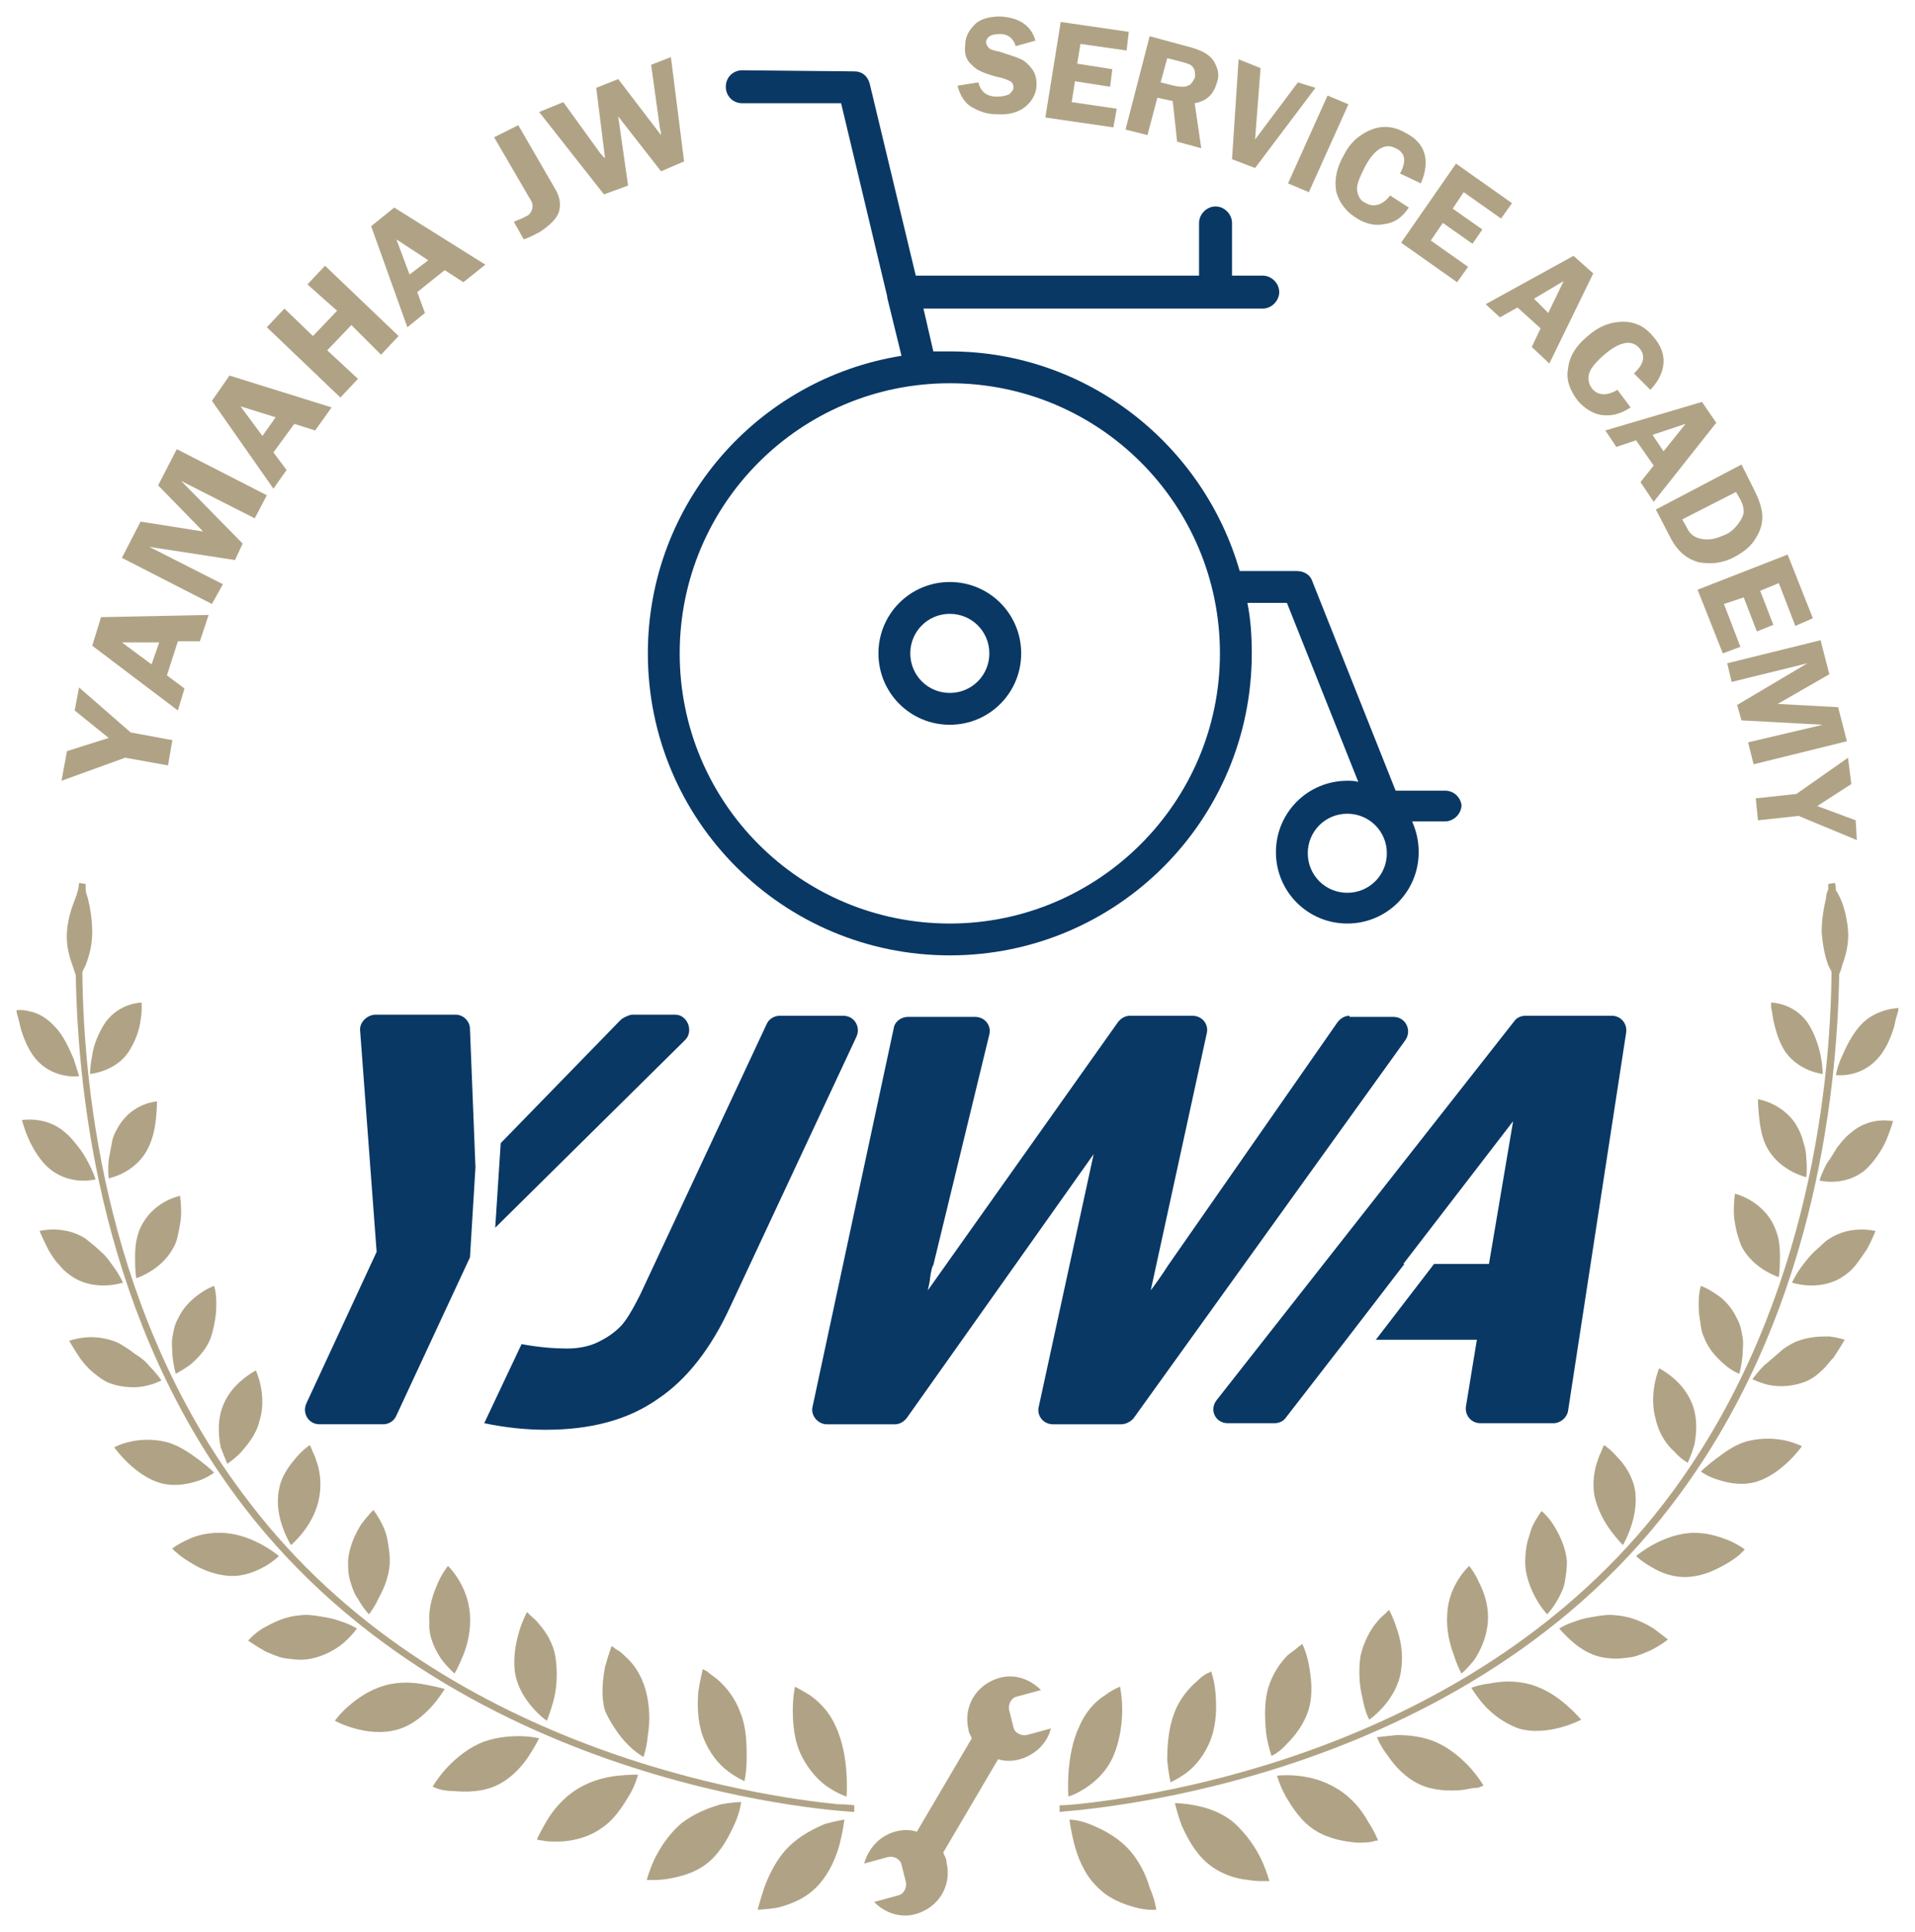 <?xml version="1.0" encoding="utf-8"?>
<!-- Generator: Adobe Illustrator 26.5.0, SVG Export Plug-In . SVG Version: 6.00 Build 0)  -->
<svg version="1.1" id="レイヤー_1" xmlns="http://www.w3.org/2000/svg" xmlns:xlink="http://www.w3.org/1999/xlink" x="0px"
	 y="0px" viewBox="0 0 174.4 175.9" style="enable-background:new 0 0 174.4 175.9;" xml:space="preserve">
<style type="text/css">
	.st0{fill:#093865;}
	.st1{fill:#B0A385;}
</style>
<g>
	<g>
		<g>
			<g>
				<g>
					<path class="st0" d="M32.8,93.9l1.5,20.1l-6.4,13.8c-0.4,0.9,0.2,1.9,1.2,1.9h5.8c0.5,0,1-0.3,1.2-0.8l6.7-14.4l0.5-8.2
						l-0.5-12.6c0-0.7-0.6-1.3-1.3-1.3h-7.4C33.3,92.5,32.7,93.2,32.8,93.9z"/>
				</g>
			</g>
			<g>
				<path class="st0" d="M56.5,92.9l-10.9,11.2l-0.5,7.7l17.3-17.1c0.8-0.8,0.2-2.3-0.9-2.3h-4C57.1,92.5,56.7,92.7,56.5,92.9z"/>
			</g>
			<path class="st0" d="M71,92.5c-0.5,0-1,0.3-1.2,0.8l-11.5,24.6c-0.7,1.4-1.3,2.4-1.8,2.9c-0.6,0.6-1.2,1-2,1.4
				c-0.8,0.4-1.8,0.6-2.8,0.6c-1.2,0-2.6-0.1-4.2-0.4l-3.4,7.2c1.9,0.4,3.8,0.6,5.6,0.6c4.1,0,7.5-0.9,10.2-2.8
				c2.7-1.8,4.9-4.7,6.6-8.4L78,94.4c0.4-0.9-0.2-1.9-1.2-1.9H71z"/>
			<g>
				<g>
					<path class="st0" d="M122.9,92.5c-0.4,0-0.8,0.2-1.1,0.6l-15.4,22.1c-0.7,1.1-1.3,1.9-1.6,2.3l5.1-23.4
						c0.2-0.8-0.4-1.6-1.3-1.6h-5.7c-0.4,0-0.8,0.2-1.1,0.6l-17.3,24.4c0.1-0.5,0.2-0.9,0.2-1.1c0.1-0.7,0.2-1.1,0.3-1.2l5.1-21
						c0.2-0.8-0.4-1.6-1.3-1.6h-6.1c-0.6,0-1.2,0.4-1.3,1L74,128.1c-0.2,0.8,0.5,1.6,1.3,1.6h6.2c0.4,0,0.8-0.2,1.1-0.6l17-24l-5,23
						c-0.2,0.8,0.4,1.6,1.3,1.6h6.2c0.4,0,0.8-0.2,1.1-0.5l24.8-34.5c0.6-0.9,0-2.1-1.1-2.1H122.9z"/>
				</g>
			</g>
			<g>
				<g>
					<path class="st0" d="M137.9,93l-27.1,34.5c-0.7,0.9-0.1,2.1,1,2.1h4.3c0.4,0,0.8-0.2,1-0.5l5.5-7.1h0l5.3-6.9h-0.1l10-13
						l-2.2,13h-5l-5.3,6.9h9.2l-1,6.1c-0.1,0.8,0.5,1.5,1.3,1.5h6.7c0.6,0,1.2-0.5,1.3-1.1l5.3-34.5c0.1-0.8-0.5-1.5-1.3-1.5h-7.9
						C138.5,92.5,138.1,92.7,137.9,93z"/>
				</g>
			</g>
		</g>
	</g>
	<g>
		<path class="st1" d="M7.2,62.6l4.7,4.1l3.8,0.7l-0.4,2.3L11.4,69l-5.8,2.1l0.5-2.7l3.8-1.2l-3.1-2.5L7.2,62.6z"/>
		<path class="st1" d="M9.2,56.2L19,56l-0.8,2.4l-2,0l-1,3.1l1.6,1.2l-0.6,2l-7.8-5.9L9.2,56.2z M13.8,60.5l0.7-2l-3.4,0L13.8,60.5z
			"/>
		<path class="st1" d="M21.4,51l-7.8-1.2l6.7,3.4L19.3,55l-8.2-4.2l1.7-3.3l5.7,0.9l-4.1-4.2l1.7-3.3l8.2,4.2l-1.1,2.1l-6.7-3.4
			l5.6,5.7L21.4,51z"/>
		<path class="st1" d="M20.9,34.2l9.3,2.9l-1.5,2.1l-1.9-0.6l-1.9,2.6l1.2,1.6l-1.2,1.7l-5.6-8L20.9,34.2z M23.9,39.7l1.2-1.7
			l-3.2-1L23.9,39.7z"/>
		<path class="st1" d="M29.6,24.2l6.7,6.4l-1.6,1.7L32,29.6l-2.2,2.3l2.8,2.6L31,36.2l-6.7-6.4l1.6-1.7l2.6,2.5l2.2-2.3L28,25.9
			L29.6,24.2z"/>
		<path class="st1" d="M35.9,18.9l8.3,5.2l-2,1.6l-1.7-1.1l-2.5,2l0.7,1.9l-1.6,1.3l-3.3-9.2L35.9,18.9z M37.3,25l1.7-1.3l-2.9-1.9
			L37.3,25z"/>
		<path class="st1" d="M47.2,11.4l3.3,5.7c0.5,0.8,0.6,1.5,0.4,2.2c-0.2,0.6-0.8,1.2-1.7,1.8c-0.4,0.2-0.9,0.5-1.5,0.7l-0.9-1.6
			c0.4-0.2,0.8-0.3,1.1-0.5c0.3-0.1,0.4-0.3,0.5-0.5c0.1-0.2,0.1-0.3,0.1-0.5c0-0.2-0.1-0.4-0.3-0.7l-3.2-5.5L47.2,11.4z"/>
		<path class="st1" d="M61.1,5.2l1.2,9.5l-2.1,0.9l-3.9-5l0.9,6.3L55,17.7l-5.9-7.5l2.2-0.9l3.4,4.7c0,0,0.1,0.1,0.2,0.2
			c0,0.1,0.1,0.1,0.2,0.2L54.3,8l2-0.8l3.9,5.1c0-0.1,0-0.3-0.1-0.6l-0.8-5.8L61.1,5.2z"/>
		<path class="st1" d="M94.3,3.7l-1.8,0.5c-0.2-0.7-0.7-1.1-1.4-1.1c-0.8,0-1.2,0.2-1.3,0.7c0,0.2,0.1,0.4,0.2,0.5
			c0.1,0.2,0.5,0.3,1,0.4C91.9,5,92.6,5.2,93,5.4c0.4,0.2,0.7,0.5,1,0.9c0.3,0.4,0.4,0.9,0.4,1.4c0,0.8-0.4,1.5-1,2
			c-0.6,0.5-1.5,0.8-2.7,0.7c-0.9,0-1.6-0.3-2.3-0.7c-0.6-0.4-1-1.1-1.2-1.9l1.9-0.3c0.2,0.8,0.7,1.3,1.7,1.3c0.5,0,0.8-0.1,1.1-0.2
			c0.2-0.2,0.4-0.4,0.4-0.6c0-0.3-0.1-0.5-0.3-0.6S91.4,7.1,90.8,7c-1.1-0.3-1.9-0.6-2.3-1.1c-0.5-0.4-0.7-1-0.6-1.8
			c0-0.8,0.4-1.4,0.9-1.9s1.4-0.7,2.3-0.7C92.8,1.6,93.9,2.3,94.3,3.7z"/>
		<path class="st1" d="M102.6,4.6L98.4,4l-0.3,1.8l3.2,0.5l-0.2,1.6l-3.2-0.5l-0.3,1.9l4.1,0.6l-0.3,1.7l-6.2-0.9L96.6,2l6.2,0.9
			L102.6,4.6z"/>
		<path class="st1" d="M105.4,8.9l-0.9,3.4l-2-0.5l2.2-8.5l3.7,1c0.7,0.2,1.2,0.4,1.6,0.7c0.4,0.3,0.6,0.6,0.8,1.1s0.2,1,0,1.5
			c-0.3,1-0.9,1.6-2,1.8l0.6,4.1l-2.2-0.6l-0.4-3.7L105.4,8.9z M106.3,5.3l-0.6,2.2l1.2,0.3c0.4,0.1,0.7,0.1,0.9,0.1
			c0.2,0,0.4-0.1,0.6-0.2c0.2-0.2,0.3-0.4,0.4-0.6c0.1-0.2,0-0.5,0-0.7c-0.1-0.2-0.2-0.4-0.4-0.5c-0.2-0.1-0.5-0.2-0.9-0.3
			L106.3,5.3z"/>
		<path class="st1" d="M119.8,8l-5.5,7.3l-2.1-0.8l0.6-9.1l2,0.8l-0.5,6.5l3.9-5.2L119.8,8z"/>
		<path class="st1" d="M122.8,9.5l-3.6,8l-1.9-0.8l3.6-8L122.8,9.5z"/>
		<path class="st1" d="M129.4,16.7l-1.9-0.9c0.6-1.1,0.5-1.9-0.4-2.3c-0.9-0.5-1.9,0-2.8,1.7c-0.5,1-0.8,1.7-0.7,2.2
			c0.1,0.5,0.3,0.9,0.8,1.1c0.7,0.4,1.5,0.2,2.2-0.7l1.7,1.1c-0.6,0.9-1.3,1.4-2.2,1.5c-0.8,0.2-1.7,0-2.5-0.5
			c-1-0.6-1.6-1.4-1.9-2.4c-0.2-1.1,0-2.2,0.7-3.4c0.6-1.2,1.5-1.9,2.5-2.3s2.1-0.3,3.1,0.3C129.8,13,130.3,14.6,129.4,16.7z"/>
		<path class="st1" d="M136.7,19.9l-3.4-2.4l-1,1.5l2.7,1.9l-0.9,1.3l-2.7-1.9l-1.1,1.6l3.4,2.4l-1,1.4l-5.1-3.6l5-7.2l5.1,3.6
			L136.7,19.9z"/>
		<path class="st1" d="M145.1,24.9l-4,8.2l-1.6-1.5l0.8-1.7l-2.1-1.9l-1.6,0.9l-1.3-1.2l8-4.4L145.1,24.9z M139.7,27.2l1.3,1.3
			l1.4-2.9L139.7,27.2z"/>
		<path class="st1" d="M150.3,35.5l-1.5-1.5c0.9-0.8,1.1-1.6,0.5-2.3c-0.7-0.8-1.8-0.6-3.2,0.6c-0.8,0.7-1.3,1.3-1.4,1.8
			c-0.1,0.5,0,0.9,0.3,1.3c0.5,0.6,1.3,0.7,2.3,0.1l1.2,1.6c-0.9,0.6-1.7,0.8-2.6,0.7c-0.8-0.1-1.6-0.6-2.2-1.3
			c-0.7-0.9-1.1-1.9-0.9-2.9c0.1-1.1,0.7-2.1,1.8-3c1-0.9,2.1-1.3,3.2-1.3s2,0.4,2.8,1.4C151.9,32.2,151.8,33.9,150.3,35.5z"/>
		<path class="st1" d="M156.3,38.5l-5.7,7.2l-1.2-1.8l1.2-1.5l-1.6-2.3l-1.8,0.6l-1-1.5l8.8-2.6L156.3,38.5z M150.5,39.6l1,1.5
			l2-2.5L150.5,39.6z"/>
		<path class="st1" d="M158.6,42.3l1.2,2.4c0.5,1,0.7,1.8,0.7,2.4c0,0.6-0.2,1.3-0.6,1.9c-0.4,0.7-1,1.2-1.9,1.7
			c-1.1,0.6-2.2,0.7-3.3,0.5c-1.1-0.3-1.9-1-2.5-2.1l-1.4-2.7L158.6,42.3z M158.1,44.8l-4.9,2.5l0.4,0.7c0.3,0.7,0.8,1,1.5,1.1
			c0.7,0.1,1.3-0.1,2-0.4c0.5-0.2,0.9-0.6,1.2-1c0.3-0.4,0.5-0.8,0.5-1.1c0-0.4-0.1-0.7-0.3-1.1L158.1,44.8z"/>
		<path class="st1" d="M163.5,57l-1.5-3.9l-1.7,0.7l1.2,3.1l-1.5,0.6l-1.2-3.1L157,55l1.5,3.9l-1.6,0.6l-2.3-5.8l8.2-3.2l2.3,5.8
			L163.5,57z"/>
		<path class="st1" d="M158.2,64.2l6.4-3.8l-6.9,1.7l-0.4-1.7l8.5-2.1l0.8,3.1l-4.7,2.7l5.5,0.3l0.8,3.1l-8.5,2.1l-0.5-2L166,66
			l-7.4-0.4L158.2,64.2z"/>
		<path class="st1" d="M169.1,76.5l-5.3-2.2l-3.7,0.4l-0.2-2l3.7-0.4l4.7-3.3l0.3,2.4l-3.1,2l3.5,1.3L169.1,76.5z"/>
	</g>
	<g>
		<path class="st1" d="M71.8,168.2c-1.1,1.1-1.8,2.6-2.2,3.7c-0.4,1.2-0.6,2-0.6,2s0.8,0,1.9-0.2c1.1-0.3,2.5-0.8,3.6-2
			c1.1-1.2,1.7-2.7,2-3.9c0.3-1.2,0.4-2.1,0.4-2.1s-0.7,0.1-1.8,0.4C74.2,166.5,72.9,167.1,71.8,168.2z"/>
		<path class="st1" d="M75.5,162.8c0.9,0.6,1.6,0.8,1.6,0.8s0.3-3.7-1-6.4c-0.6-1.4-1.6-2.3-2.3-2.8c-0.8-0.5-1.4-0.8-1.4-0.8
			s-0.2,0.9-0.2,2.1c0,1.2,0.1,2.8,0.8,4.2C73.7,161.3,74.7,162.3,75.5,162.8z"/>
		<path class="st1" d="M62.1,166c-1.2,1-2,2.3-2.5,3.3c-0.5,1.1-0.7,1.9-0.7,1.9s0.2,0,0.5,0c0.3,0,0.8,0,1.4-0.1
			c1.1-0.2,2.5-0.5,3.7-1.5c1.2-1,1.9-2.4,2.4-3.5c0.5-1.1,0.6-2,0.6-2s-0.7,0-1.8,0.2C64.6,164.6,63.3,165.1,62.1,166z"/>
		<path class="st1" d="M66.3,161.3c0.8,0.6,1.5,0.9,1.5,0.9s0.2-0.9,0.2-2.1c0-1.2,0-2.8-0.6-4.2c-0.5-1.4-1.4-2.4-2.1-3
			c-0.4-0.3-0.7-0.5-0.9-0.7c-0.2-0.1-0.4-0.2-0.4-0.2s-0.2,0.8-0.4,2c-0.1,1.2-0.1,2.7,0.4,4.1C64.6,159.7,65.5,160.7,66.3,161.3z"
			/>
		<path class="st1" d="M56.3,161.7c-1,0.1-2.4,0.4-3.7,1.2c-1.3,0.8-2.2,1.9-2.8,2.9c-0.6,1-0.9,1.7-0.9,1.7s0.2,0.1,0.5,0.1
			c0.3,0.1,0.8,0.1,1.4,0.1c1.1,0,2.6-0.3,3.8-1.1c1.3-0.8,2.1-2.1,2.7-3.1c0.6-1,0.8-1.9,0.8-1.9S57.3,161.6,56.3,161.7z"/>
		<path class="st1" d="M57.2,158.9c0.7,0.7,1.4,1.1,1.4,1.1s0.3-0.8,0.4-2c0.2-1.2,0.2-2.6-0.2-4.1c-0.4-1.4-1.1-2.4-1.8-3
			c-0.3-0.3-0.6-0.6-0.9-0.7c-0.2-0.2-0.4-0.3-0.4-0.3s-0.3,0.8-0.6,1.9c-0.2,1.1-0.4,2.6,0,4C55.7,157.1,56.5,158.2,57.2,158.9z"/>
		<path class="st1" d="M47.3,158.1c-1,0-2.4,0.1-3.7,0.7c-1.3,0.6-2.4,1.6-3.1,2.4c-0.7,0.8-1.1,1.5-1.1,1.5s0.2,0.1,0.5,0.2
			c0.3,0.1,0.8,0.2,1.4,0.2c1.1,0.1,2.6,0.1,3.9-0.5c1.3-0.6,2.3-1.7,2.9-2.6c0.6-0.9,1-1.7,1-1.7S48.3,158.1,47.3,158.1z"/>
		<path class="st1" d="M48.5,155.5c0.7,0.8,1.3,1.2,1.3,1.2s0.3-0.7,0.6-1.8c0.3-1.1,0.4-2.5,0.2-3.9c-0.2-1.4-0.9-2.4-1.5-3.1
			c-0.3-0.4-0.6-0.6-0.8-0.8c-0.2-0.2-0.3-0.3-0.3-0.3s-0.4,0.7-0.7,1.7c-0.3,1-0.6,2.4-0.4,3.8C47.1,153.6,47.8,154.7,48.5,155.5z"
			/>
		<path class="st1" d="M38.7,153.4c-1-0.2-2.4-0.3-3.7,0.1c-1.4,0.4-2.5,1.2-3.3,1.9c-0.8,0.7-1.2,1.3-1.2,1.3s2.9,1.6,5.7,0.8
			c1.4-0.4,2.5-1.4,3.2-2.2c0.7-0.8,1.1-1.5,1.1-1.5S39.8,153.6,38.7,153.4z"/>
		<path class="st1" d="M40.2,151.1c0.6,0.8,1.2,1.3,1.2,1.3s0.4-0.7,0.8-1.7c0.4-1,0.7-2.3,0.6-3.7c-0.2-2.7-2-4.4-2-4.4
			s-0.5,0.6-0.9,1.5c-0.4,0.9-0.9,2.2-0.8,3.6C39,149,39.6,150.2,40.2,151.1z"/>
		<path class="st1" d="M32.5,148.3c0,0-0.6-0.4-1.6-0.7c-0.5-0.2-1.1-0.3-1.7-0.4c-0.6-0.1-1.3-0.2-1.9-0.1
			c-1.4,0.1-2.5,0.7-3.4,1.2c-0.8,0.5-1.3,1.1-1.3,1.1s0.7,0.5,1.6,1c0.5,0.2,1.1,0.5,1.7,0.6c0.7,0.1,1.4,0.2,2.1,0.1
			c1.4-0.2,2.6-0.9,3.3-1.5C32.1,148.9,32.5,148.3,32.5,148.3z"/>
		<path class="st1" d="M32.6,145.6c0.5,0.9,1,1.4,1,1.4s0.5-0.6,0.9-1.5c0.5-0.9,1-2.1,1-3.4c0-0.6-0.1-1.2-0.2-1.8
			c-0.1-0.6-0.3-1.1-0.5-1.5c-0.4-0.8-0.8-1.3-0.8-1.3s-0.5,0.5-1.1,1.3c-0.5,0.8-1.1,2-1.2,3.3c0,0.7,0,1.3,0.2,1.9
			C32.1,144.7,32.3,145.2,32.6,145.6z"/>
		<path class="st1" d="M25.4,141.7c0,0-2.2-1.9-4.9-2.1c-1.4-0.1-2.6,0.2-3.4,0.6c-0.9,0.4-1.4,0.8-1.4,0.8s0.1,0.2,0.4,0.4
			c0.2,0.2,0.6,0.5,1.1,0.8c0.9,0.6,2.2,1.2,3.6,1.3c1.4,0.1,2.5-0.4,3.4-0.9C24.9,142.2,25.4,141.7,25.4,141.7z"/>
		<path class="st1" d="M27.7,139.4c0.6-0.8,1.2-1.9,1.4-3.2c0.2-1.3,0-2.4-0.3-3.2c-0.1-0.4-0.3-0.7-0.4-1c-0.1-0.3-0.2-0.4-0.2-0.4
			s-0.6,0.4-1.2,1.1c-0.6,0.7-1.4,1.7-1.6,3c-0.5,2.5,1.1,5,1.1,5S27.1,140.2,27.7,139.4z"/>
		<path class="st1" d="M19.5,134.1c0,0-0.5-0.5-1.3-1.1c-0.8-0.6-1.9-1.4-3.1-1.7c-1.3-0.3-2.5-0.2-3.3,0c-0.9,0.2-1.4,0.5-1.4,0.5
			s1.9,2.7,4.4,3.3c1.3,0.3,2.5,0,3.4-0.3C19,134.5,19.5,134.1,19.5,134.1z"/>
		<path class="st1" d="M20.7,133.3c0,0,0.6-0.4,1.2-1c0.6-0.7,1.4-1.6,1.7-2.8c0.8-2.4-0.3-4.7-0.3-4.7s-0.6,0.3-1.3,0.9
			c-0.7,0.6-1.4,1.4-1.8,2.6c-0.4,1.2-0.3,2.5-0.1,3.5C20.4,132.6,20.7,133.3,20.7,133.3z"/>
		<path class="st1" d="M13.3,126.2c0.9-0.2,1.4-0.5,1.4-0.5s-0.4-0.6-1.1-1.3c-0.3-0.4-0.8-0.8-1.3-1.1c-0.5-0.4-1-0.7-1.5-1
			c-1.1-0.5-2.3-0.6-3.1-0.5c-0.9,0.1-1.4,0.3-1.4,0.3s0.4,0.7,1,1.6c0.3,0.4,0.7,0.9,1.2,1.3c0.5,0.4,1,0.8,1.6,1
			C11.3,126.4,12.5,126.4,13.3,126.2z"/>
		<path class="st1" d="M15.7,121.8c-0.1,0.6,0,1.1,0,1.6c0.1,1,0.3,1.7,0.3,1.7s0.6-0.3,1.3-0.8c0.7-0.6,1.5-1.4,1.9-2.5
			c0.2-0.6,0.3-1.1,0.4-1.7c0.1-0.6,0.1-1.1,0.1-1.5c0-0.9-0.2-1.5-0.2-1.5s-0.6,0.2-1.3,0.7c-0.7,0.5-1.5,1.2-2,2.3
			C15.9,120.6,15.8,121.2,15.7,121.8z"/>
		<path class="st1" d="M11.2,116.8c0,0-0.3-0.7-0.9-1.5c-0.3-0.4-0.6-0.9-1.1-1.3c-0.4-0.4-0.9-0.8-1.4-1.2c-2-1.3-4.2-0.7-4.2-0.7
			s0.3,0.7,0.8,1.7c0.3,0.5,0.6,1,1,1.4c0.4,0.5,0.9,0.9,1.4,1.2C8.9,117.6,11.2,116.8,11.2,116.8z"/>
		<path class="st1" d="M13,111.4c-0.3,0.5-0.5,1.1-0.6,1.7c-0.1,0.6-0.1,1.1-0.1,1.6c0,1,0.1,1.7,0.1,1.7s2.3-0.7,3.4-2.8
			c0.3-0.5,0.4-1.1,0.5-1.6c0.1-0.5,0.2-1.1,0.2-1.5c0-0.9-0.1-1.6-0.1-1.6S14.2,109.3,13,111.4z"/>
		<path class="st1" d="M4.6,106.5c1.9,1.5,4.1,0.9,4.1,0.9s-0.2-0.7-0.7-1.6c-0.2-0.4-0.5-0.9-0.9-1.4c-0.4-0.5-0.7-0.9-1.2-1.3
			C4.2,101.6,2,102,2,102s0.2,0.8,0.6,1.7C3,104.6,3.7,105.8,4.6,106.5z"/>
		<path class="st1" d="M10.9,102.4c-0.3,0.5-0.6,1-0.7,1.6c-0.1,0.5-0.2,1.1-0.3,1.6c-0.1,1,0,1.7,0,1.7s2.2-0.4,3.4-2.4
			c0.6-1,0.8-2.1,0.9-3c0.1-0.9,0.1-1.6,0.1-1.6S12.2,100.4,10.9,102.4z"/>
		<path class="st1" d="M7.2,98c0,0-0.2-0.7-0.5-1.6c-0.4-0.9-0.9-2.1-1.7-2.9c-0.8-0.9-1.7-1.3-2.3-1.4c-0.7-0.2-1.2-0.1-1.2-0.1
			s0,0.2,0.1,0.5c0.1,0.3,0.2,0.8,0.3,1.2c0.3,1,0.8,2.2,1.6,3C5.1,98.3,7.2,98,7.2,98z"/>
		<path class="st1" d="M11.7,95.8c0.6-0.9,1-2,1.1-2.9c0.1-0.5,0.1-0.8,0.1-1.1c0-0.3,0-0.5,0-0.5s-2,0-3.3,1.8
			c-0.6,0.9-1.1,2.1-1.2,3c-0.2,1-0.2,1.7-0.2,1.7S10.5,97.6,11.7,95.8z"/>
		<path class="st1" d="M76.3,164.3c-7-0.7-36.3-4.8-53.6-27.5C9.8,120.1,7.6,99.6,7.5,88.5c0.1-0.2,0.2-0.4,0.3-0.6
			c0.3-0.8,0.6-1.8,0.6-3c0-1.2-0.2-2.3-0.4-3.1c-0.1-0.3-0.2-0.6-0.2-0.8c0-0.3,0-0.5,0-0.5l-0.6-0.1c0,0,0,0.2-0.1,0.7
			C7,81.3,7,81.5,6.9,81.7c-0.3,0.8-0.7,1.8-0.8,3.1c-0.1,1.2,0.2,2.3,0.5,3.1c0.1,0.3,0.2,0.6,0.3,0.9c0.2,11.2,2.4,31.6,15.3,48.4
			c20.1,26.2,55.6,27.8,55.6,27.8l0-0.6l0,0C77.8,164.4,77.3,164.3,76.3,164.3z"/>
		<path class="st1" d="M102.6,168.2c-1.1-1.1-2.4-1.7-3.4-2.1c-1-0.4-1.8-0.4-1.8-0.4s0.1,0.9,0.4,2.1c0.3,1.2,0.9,2.8,2,3.9
			c1.1,1.2,2.5,1.7,3.6,2c1.1,0.3,1.9,0.2,1.9,0.2s-0.1-0.9-0.6-2C104.4,170.8,103.7,169.3,102.6,168.2z"/>
		<path class="st1" d="M98.9,162.8c0.9-0.6,1.9-1.5,2.5-2.9c0.6-1.4,0.8-3,0.8-4.2c0-1.2-0.2-2.1-0.2-2.1s-0.6,0.2-1.4,0.8
			c-0.8,0.5-1.7,1.4-2.3,2.8c-1.3,2.7-1,6.4-1,6.4S98,163.4,98.9,162.8z"/>
		<path class="st1" d="M112.4,166c-1.2-1-2.5-1.4-3.6-1.6c-1-0.2-1.8-0.2-1.8-0.2s0.2,0.9,0.6,2c0.5,1.1,1.2,2.5,2.4,3.5
			c1.2,1,2.6,1.4,3.7,1.5c0.6,0.1,1,0.1,1.4,0.1c0.3,0,0.5,0,0.5,0s-0.2-0.8-0.7-1.9C114.4,168.3,113.5,167,112.4,166z"/>
		<path class="st1" d="M106.6,162.3c0,0,0.7-0.3,1.5-0.9c0.8-0.6,1.7-1.7,2.2-3.1c0.5-1.4,0.5-2.9,0.4-4.1c-0.1-1.2-0.4-2-0.4-2
			s-0.1,0.1-0.4,0.2c-0.2,0.1-0.6,0.4-0.9,0.7c-0.7,0.6-1.6,1.6-2.1,3c-0.5,1.4-0.6,2.9-0.6,4.2
			C106.4,161.4,106.6,162.3,106.6,162.3z"/>
		<path class="st1" d="M121.8,162.9c-1.3-0.8-2.6-1.1-3.7-1.2c-1-0.1-1.8,0-1.8,0s0.2,0.8,0.8,1.9c0.6,1,1.4,2.3,2.7,3.1
			c1.3,0.8,2.7,1,3.8,1.1c0.6,0,1,0,1.4-0.1c0.3-0.1,0.5-0.1,0.5-0.1s-0.3-0.8-0.9-1.7C124,164.8,123.1,163.7,121.8,162.9z"/>
		<path class="st1" d="M115.8,159.9c0,0,0.7-0.3,1.4-1.1c0.7-0.7,1.6-1.8,2-3.2c0.4-1.4,0.2-2.9,0-4c-0.2-1.1-0.6-1.9-0.6-1.9
			s-0.1,0.1-0.4,0.3c-0.2,0.2-0.5,0.4-0.9,0.7c-0.7,0.7-1.4,1.7-1.8,3c-0.4,1.4-0.3,2.9-0.2,4.1
			C115.5,159.1,115.8,159.9,115.8,159.9z"/>
		<path class="st1" d="M130.9,158.7c-1.3-0.6-2.7-0.7-3.7-0.7c-1,0.1-1.8,0.2-1.8,0.2s0.3,0.8,1,1.7c0.6,0.9,1.6,2,2.9,2.6
			c1.3,0.6,2.8,0.6,3.9,0.5c0.6-0.1,1-0.2,1.4-0.2c0.3-0.1,0.5-0.2,0.5-0.2s-0.4-0.7-1.1-1.5C133.3,160.3,132.2,159.3,130.9,158.7z"
			/>
		<path class="st1" d="M124.7,156.6c0,0,0.6-0.4,1.3-1.2c0.7-0.8,1.4-1.9,1.6-3.3c0.2-1.4,0-2.7-0.4-3.8c-0.3-1-0.7-1.7-0.7-1.7
			s-0.1,0.1-0.3,0.3c-0.2,0.2-0.5,0.4-0.8,0.8c-0.6,0.7-1.2,1.8-1.5,3.1c-0.2,1.4-0.1,2.8,0.2,3.9
			C124.3,155.9,124.7,156.6,124.7,156.6z"/>
		<path class="st1" d="M142.7,155.3c-0.8-0.7-1.9-1.5-3.3-1.9c-1.4-0.4-2.7-0.3-3.7-0.1c-1,0.1-1.7,0.4-1.7,0.4s0.4,0.7,1.1,1.5
			c0.7,0.8,1.8,1.7,3.2,2.2c2.7,0.8,5.7-0.8,5.7-0.8S143.5,156,142.7,155.3z"/>
		<path class="st1" d="M133.1,152.4c0,0,0.6-0.5,1.2-1.3c0.6-0.9,1.1-2.1,1.2-3.4c0.1-1.4-0.3-2.6-0.8-3.6c-0.4-0.9-0.9-1.5-0.9-1.5
			s-1.9,1.7-2,4.4c-0.1,1.3,0.2,2.7,0.6,3.7C132.7,151.7,133.1,152.4,133.1,152.4z"/>
		<path class="st1" d="M150.6,148.3c-0.8-0.5-2-1.1-3.4-1.2c-0.7-0.1-1.3,0-1.9,0.1c-0.6,0.1-1.2,0.2-1.7,0.4
			c-1,0.3-1.6,0.7-1.6,0.7s0.5,0.6,1.2,1.2c0.8,0.7,1.9,1.4,3.3,1.5c0.7,0.1,1.4,0,2.1-0.1c0.6-0.1,1.2-0.4,1.7-0.6
			c1-0.5,1.6-1,1.6-1S151.4,148.9,150.6,148.3z"/>
		<path class="st1" d="M140.9,147c0,0,0.5-0.5,1-1.4c0.2-0.4,0.5-0.9,0.6-1.5c0.1-0.6,0.2-1.2,0.2-1.9c-0.1-1.3-0.7-2.5-1.2-3.3
			c-0.5-0.8-1.1-1.3-1.1-1.3s-0.4,0.5-0.8,1.3c-0.2,0.4-0.3,0.9-0.5,1.5c-0.1,0.5-0.2,1.1-0.2,1.8c0,1.3,0.5,2.5,1,3.4
			C140.4,146.5,140.9,147,140.9,147z"/>
		<path class="st1" d="M153.9,139.6c-2.7,0.2-4.9,2.1-4.9,2.1s0.5,0.5,1.4,1c0.8,0.5,2,1,3.4,0.9c1.4-0.1,2.6-0.7,3.6-1.3
			c0.5-0.3,0.9-0.6,1.1-0.8c0.2-0.2,0.4-0.4,0.4-0.4s-0.5-0.4-1.4-0.8C156.5,139.9,155.3,139.5,153.9,139.6z"/>
		<path class="st1" d="M146.7,139.4c0.6,0.8,1.1,1.3,1.1,1.3s1.5-2.5,1.1-5c-0.2-1.2-0.9-2.3-1.6-3c-0.6-0.7-1.2-1.1-1.2-1.1
			s-0.1,0.1-0.2,0.4c-0.1,0.3-0.3,0.6-0.4,1c-0.3,0.8-0.5,2-0.3,3.2C145.5,137.5,146.1,138.6,146.7,139.4z"/>
		<path class="st1" d="M159.3,131.2c-1.3,0.3-2.3,1.1-3.1,1.7c-0.8,0.6-1.3,1.1-1.3,1.1s0.5,0.4,1.4,0.7c0.9,0.3,2.1,0.6,3.4,0.3
			c2.5-0.6,4.4-3.3,4.4-3.3s-0.6-0.3-1.4-0.5C161.8,131,160.6,130.9,159.3,131.2z"/>
		<path class="st1" d="M152.5,132.2c0.6,0.7,1.2,1,1.2,1s0.3-0.6,0.6-1.6c0.2-1,0.3-2.3-0.1-3.5c-0.4-1.2-1.2-2.1-1.8-2.6
			c-0.7-0.6-1.3-0.9-1.3-0.9s-1,2.3-0.3,4.7C151.1,130.6,151.8,131.6,152.5,132.2z"/>
		<path class="st1" d="M163.5,122.2c-0.6,0.3-1.1,0.6-1.5,1c-0.5,0.4-0.9,0.8-1.3,1.1c-0.7,0.7-1.1,1.3-1.1,1.3s0.6,0.3,1.4,0.5
			c0.9,0.2,2,0.2,3.2-0.2c0.6-0.2,1.2-0.6,1.6-1c0.5-0.4,0.8-0.9,1.2-1.3c0.6-0.9,1-1.6,1-1.6s-0.6-0.2-1.4-0.3
			C165.8,121.7,164.7,121.7,163.5,122.2z"/>
		<path class="st1" d="M155.2,121.8c0.4,1.1,1.2,1.9,1.9,2.5c0.7,0.6,1.3,0.8,1.3,0.8s0.2-0.7,0.3-1.7c0-0.5,0.1-1,0-1.6
			c-0.1-0.6-0.2-1.2-0.5-1.7c-0.5-1.1-1.3-1.9-2-2.3c-0.7-0.5-1.3-0.7-1.3-0.7s-0.2,0.6-0.2,1.5c0,0.5,0,1,0.1,1.5
			C154.9,120.7,154.9,121.2,155.2,121.8z"/>
		<path class="st1" d="M166.6,112.8c-0.5,0.3-0.9,0.8-1.4,1.2c-0.4,0.4-0.8,0.9-1.1,1.3c-0.6,0.8-0.9,1.5-0.9,1.5s2.3,0.8,4.4-0.4
			c0.5-0.3,1-0.7,1.4-1.2c0.4-0.5,0.7-1,1-1.4c0.5-0.9,0.8-1.7,0.8-1.7S168.6,111.5,166.6,112.8z"/>
		<path class="st1" d="M158.1,111.9c0.1,0.5,0.3,1.1,0.5,1.6c1.1,2.1,3.4,2.8,3.4,2.8s0.1-0.7,0.1-1.7c0-0.5,0-1-0.1-1.6
			c-0.1-0.6-0.3-1.1-0.6-1.7c-1.2-2.1-3.4-2.6-3.4-2.6s-0.1,0.7-0.1,1.6C157.9,110.9,158,111.4,158.1,111.9z"/>
		<path class="st1" d="M168.5,103.2c-0.5,0.4-0.8,0.8-1.2,1.3c-0.3,0.5-0.6,1-0.9,1.4c-0.5,0.9-0.7,1.6-0.7,1.6s2.2,0.6,4.1-0.9
			c0.9-0.8,1.6-1.9,2-2.8c0.4-1,0.6-1.7,0.6-1.7S170.3,101.6,168.5,103.2z"/>
		<path class="st1" d="M161.1,104.8c1.2,1.9,3.4,2.4,3.4,2.4s0.1-0.7,0-1.7c0-0.5-0.1-1-0.3-1.6c-0.1-0.5-0.4-1.1-0.7-1.6
			c-1.3-1.9-3.4-2.2-3.4-2.2s0,0.7,0.1,1.6C160.3,102.7,160.5,103.9,161.1,104.8z"/>
		<path class="st1" d="M171.7,92c-0.7,0.2-1.6,0.6-2.3,1.4c-0.8,0.9-1.3,2-1.7,2.9c-0.4,0.9-0.5,1.6-0.5,1.6s2.1,0.3,3.7-1.4
			c0.8-0.8,1.3-2,1.6-3c0.1-0.5,0.2-0.9,0.3-1.2c0.1-0.3,0.1-0.5,0.1-0.5S172.4,91.8,171.7,92z"/>
		<path class="st1" d="M161.5,92.9c0.2,0.9,0.5,2,1.1,2.9c1.3,1.8,3.4,2,3.4,2s0-0.7-0.2-1.7c-0.2-1-0.6-2.1-1.2-3
			c-1.3-1.8-3.3-1.8-3.3-1.8s0,0.2,0,0.5C161.4,92.1,161.4,92.4,161.5,92.9z"/>
		<path class="st1" d="M152.2,137.1c12.9-16.8,15.1-37.2,15.3-48.4c0.1-0.2,0.2-0.5,0.3-0.9c0.3-0.8,0.6-1.9,0.5-3.1
			c-0.1-1.2-0.4-2.3-0.8-3.1c-0.1-0.2-0.2-0.4-0.3-0.5c0-0.5-0.1-0.7-0.1-0.7l-0.6,0.1c0,0,0,0.2,0,0.5c-0.1,0.2-0.2,0.5-0.2,0.8
			c-0.2,0.8-0.4,1.9-0.4,3.1c0.1,1.2,0.3,2.2,0.6,3c0.1,0.2,0.2,0.4,0.3,0.6c-0.1,11.1-2.4,31.6-15.2,48.3
			c-17.4,22.7-46.6,26.8-53.6,27.5c-1,0.1-1.5,0.1-1.5,0.1l0,0l0,0.6C96.6,164.9,132.2,163.3,152.2,137.1z"/>
	</g>
	<g>
		<g>
			<path class="st0" d="M86.5,53c-3.6,0-6.5,2.9-6.5,6.5s2.9,6.5,6.5,6.5c3.6,0,6.5-2.9,6.5-6.5S90.1,53,86.5,53z M86.5,63.1
				c-2,0-3.6-1.6-3.6-3.6s1.6-3.6,3.6-3.6c2,0,3.6,1.6,3.6,3.6S88.5,63.1,86.5,63.1z"/>
			<path class="st0" d="M131.6,72h-4.5l-7.6-19.1c-0.2-0.6-0.8-0.9-1.4-0.9h-5.2C109.6,40.5,99,32,86.5,32c-0.5,0-1,0-1.5,0
				l-0.9-3.9h30.9c0.8,0,1.5-0.7,1.5-1.5s-0.7-1.5-1.5-1.5h-2.8v-4.8c0-0.8-0.7-1.5-1.5-1.5c-0.8,0-1.5,0.7-1.5,1.5v4.8H83.4
				L79.2,7.6c-0.2-0.7-0.7-1.1-1.4-1.1L67.6,6.4c0,0,0,0,0,0c-0.8,0-1.5,0.6-1.5,1.5c0,0.8,0.6,1.5,1.5,1.5l9,0L80.8,27
				c0,0,0,0.1,0,0.1l1.3,5.3C69,34.5,59,45.8,59,59.5C59,74.7,71.3,87,86.5,87S114,74.7,114,59.5c0-1.6-0.1-3.1-0.4-4.6h3.6
				l6.5,16.3c-0.3-0.1-0.7-0.1-1-0.1c-3.6,0-6.5,2.9-6.5,6.5c0,3.6,2.9,6.5,6.5,6.5c3.6,0,6.5-2.9,6.5-6.5c0-1-0.2-1.9-0.6-2.8h3
				c0.8,0,1.5-0.7,1.5-1.5C133,72.6,132.4,72,131.6,72z M86.5,84.1c-13.6,0-24.6-11-24.6-24.6s11-24.6,24.6-24.6s24.6,11,24.6,24.6
				S100,84.1,86.5,84.1z M122.7,81.3c-2,0-3.6-1.6-3.6-3.6s1.6-3.6,3.6-3.6s3.6,1.6,3.6,3.6S124.7,81.3,122.7,81.3z"/>
		</g>
	</g>
	<path class="st1" d="M81.5,166.8c0.7-0.2,1.4-0.2,2,0l5-8.5c-0.1-0.3-0.3-0.5-0.3-0.8c-0.5-2.1,0.7-4.1,2.8-4.7
		c1.4-0.4,2.8,0.1,3.8,1.1l-2.2,0.6c-0.5,0.1-0.8,0.7-0.7,1.2l0.4,1.6c0.1,0.5,0.7,0.8,1.2,0.7l2.2-0.6c-0.3,1.3-1.4,2.4-2.8,2.8
		c-0.7,0.2-1.4,0.2-2,0l-5,8.5c0.1,0.3,0.3,0.5,0.3,0.9c0.5,2.1-0.7,4.1-2.8,4.7c-1.4,0.4-2.8-0.1-3.8-1.1l2.2-0.6
		c0.5-0.1,0.8-0.7,0.7-1.2l-0.4-1.6c-0.1-0.5-0.7-0.8-1.2-0.7l-2.2,0.6C79.1,168.3,80.1,167.2,81.5,166.8z"/>
</g>
</svg>
